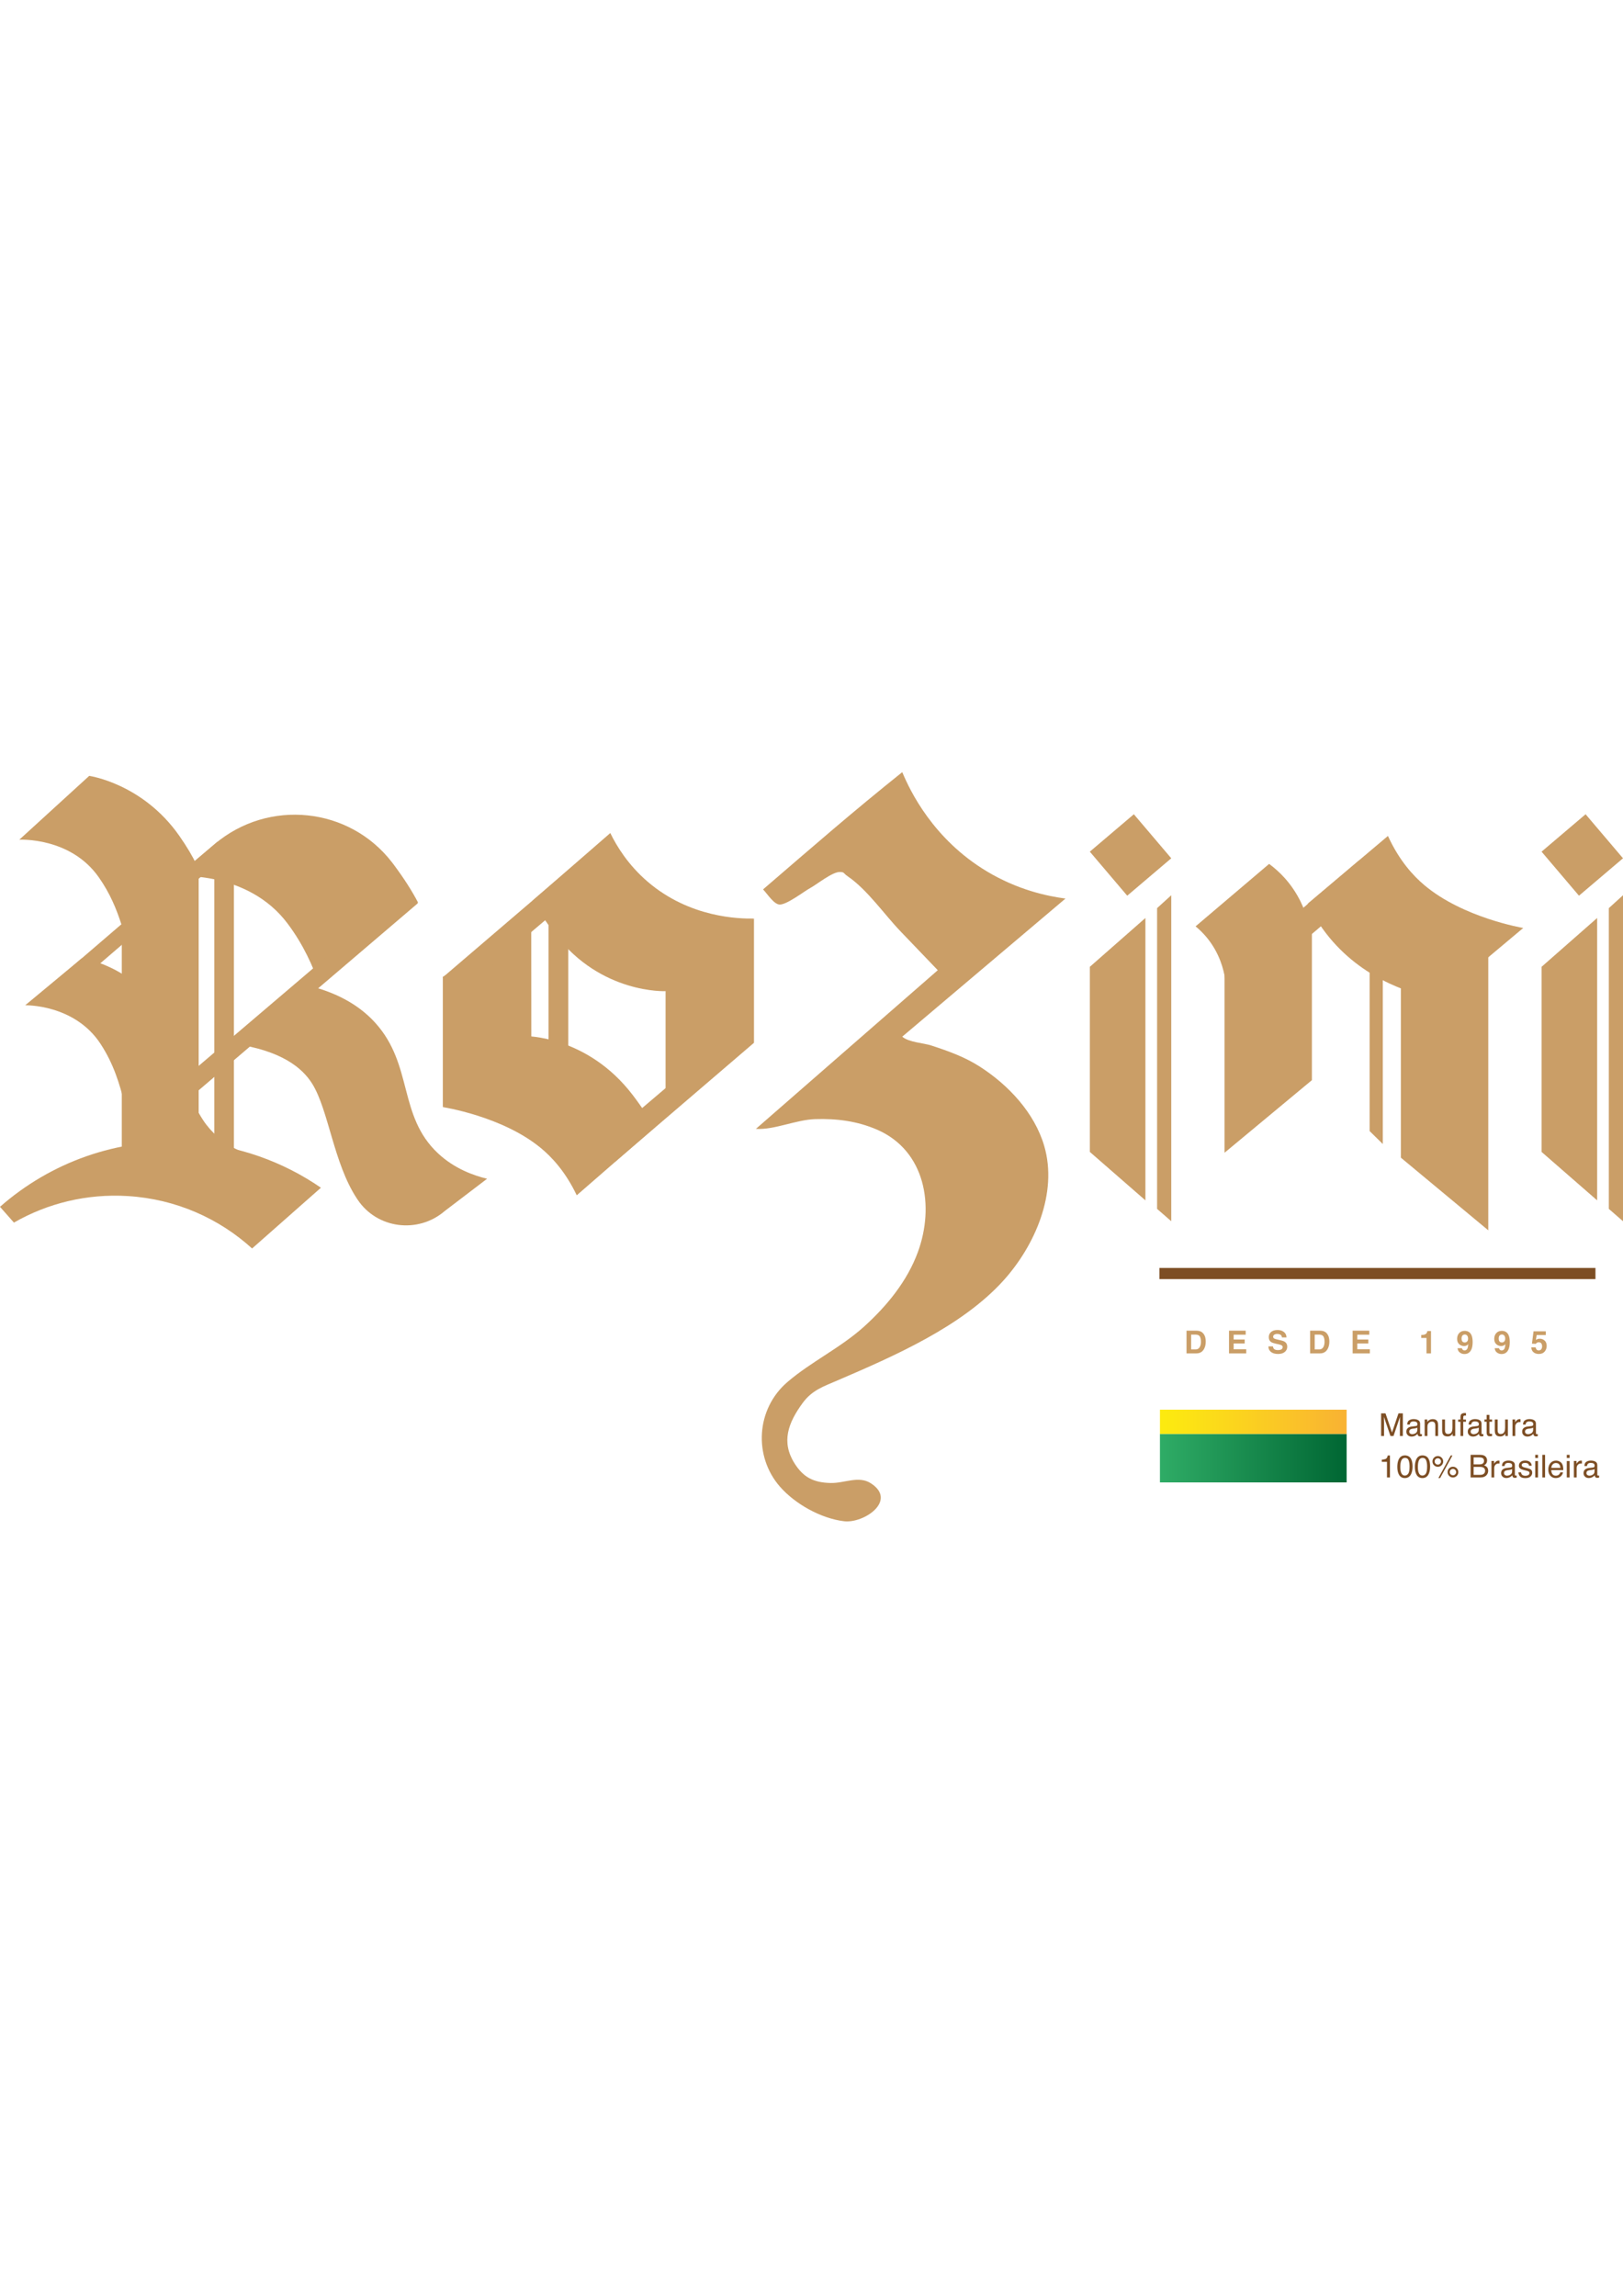 <?xml version="1.0" encoding="UTF-8"?> <svg xmlns="http://www.w3.org/2000/svg" xmlns:xlink="http://www.w3.org/1999/xlink" clip-rule="evenodd" fill-rule="evenodd" height="297mm" image-rendering="optimizeQuality" shape-rendering="geometricPrecision" text-rendering="geometricPrecision" viewBox="-16427.22 36224.97 39848.68 18448.48" width="210mm"><linearGradient id="a" gradientUnits="userSpaceOnUse" x1="12052.05" x2="16636.04" y1="53065.51" y2="53065.51"><stop offset="0" stop-color="#2fac66"></stop><stop offset="1" stop-color="#063"></stop></linearGradient><linearGradient id="b" gradientUnits="userSpaceOnUse" x1="12052.05" x2="16636.04" y1="52173" y2="52173"><stop offset="0" stop-color="#fcea10"></stop><stop offset=".031" stop-color="#fcea10"></stop><stop offset="1" stop-color="#f9b233"></stop></linearGradient><g fill-rule="nonzero"><path d="m-15808.95 41948.03 1390.46-1154.22s1211.6 145.71 2039.39 1408.21c952.09 1452.06 314.05 1612.78 937.3 2563.3 413.11 630.06 1069 820.59 1069 820.59l-1381.28 1100.23s-513.12-109.77-1156.31-1090.72c-496.19-756.78-392.32-1699.53-1049.49-2701.81-640.78-977.27-1849.07-945.58-1849.07-945.58zm4206.36-3455.17-1843.24 1472.84c-119.63-373.98-276.98-762.44-554.8-1158.06-696.61-996.19-1952.36-924.26-1952.36-924.26l1716.17-1566.89c.2 0 1310.87 184.36 2211.05 1470.1 193.62 276.71 326.92 507.16 423.18 706.27z" fill="#ca9e67"></path><path d="m-6163.55 39424.71-2409.7 2049.33c-175.65-496.26-402.45-1010.38-790.98-1529.14-974.38-1306.42-2723.76-1167.23-2723.76-1167.23l933.91-789.16c1318.14-1113.83 3305.74-911.91 4356.53 457.01 12.69 16.52 25.33 33.22 37.92 50.08 270.83 362.88 458.91 666.24 596.08 929.11z" fill="#ca9e67"></path><path d="m-10835.43 38228.85-4093.67 3517.95-617.24 15.6 4462.87-3832.7zm3922.23 1257.29-6197.78 5279.46c27.08 83.2 86.29 289.51 123.19 369.58 15.08 32.74 96.8 4.52 104.23 37.9l6720.85-5734.39zm-1634.42 6940.47-1690.21 1491.44c-811.48-737.21-1869.35-1212.8-3047.47-1286.42-1014.98-63.41-1979.24 179.85-2799.99 651.29l-341.93-387.51c1231.13-1082.93 2874.95-1696.83 4640.94-1586.5 1204.52 75.27 2311.43 479.24 3238.66 1117.7z" fill="#ca9e67"></path><path d="m-10684.05 46122.76h-480.82v-7753.3h480.82zm-865.36 0h-1887.82v-7753.29l1887.82 210.63zm865.38-3230.48c651.3-464.81 1302.59-929.63 1953.89-1394.44 801.87 222.42 1254.75 590.21 1520.02 884.54 932.36 1034.49 554.41 2279.54 1535.13 3198.18 408.96 383.06 881.02 547.21 1206.73 625.91-346.77 264.27-693.53 528.57-1040.3 792.84-655.27 562.65-1662 436.89-2140.11-282.35-6.66-10.02-13.34-20.15-20.02-30.34-568.65-865.94-691.11-2166.21-1091.8-2810.67-241.05-387.72-749.18-815.6-1923.54-983.67z" fill="#ca9e67"></path><path d="m12039.87 48395.87h10705.56v273.36h-10705.56z" fill="#7d4e24"></path><g fill="#ca9e67"><path d="m5725.51 36224.97c191.94 460.97 758.94 1645.09 2077.28 2436 751.05 450.6 1468.5 607.1 1930.35 667.2-1336 1130.16-2672.02 2260.33-4008.03 3390.5 161.75 140.35 516.22 152.03 717.88 218.11 420.14 137.63 817.36 279.26 1191.83 520.42 700.32 450.97 1338.41 1131.07 1576.37 1944.13 337.68 1153.57-228.76 2448.13-1000.67 3302.64-1024.67 1134.29-2693.66 1858.32-4061.43 2447.05-361.43 155.59-637.38 243.89-869.71 560.81-354.37 483.49-531.48 953.57-199.58 1480.18 217.84 345.65 467.44 471.9 882.95 482.86 344.34 9.04 691.51-187.36 992.94 7.94 656.41 425.25-173.95 990.64-662.36 930.8-566.31-69.38-1196.52-421.83-1568.62-845.67-654.28-745.31-592.46-1910.54 184.92-2574.84 584.27-499.31 1305.88-838.68 1885.33-1363.97 554.87-502.97 1049.35-1106.31 1311.15-1815.78 419.27-1136.39 186.99-2497.44-999.62-3012.06-487.65-211.51-996-275.36-1520.64-258.38-472.34 15.33-1006.37 269.56-1453.68 239.04 1488.43-1298.23 2976.86-2596.47 4465.3-3894.7-305.29-318.46-610.56-636.92-915.86-955.38-399.57-416.87-813.19-1019.12-1290.14-1345.84-122.77-84.11-78.18-106.1-194.22-110.16-187.15-6.56-563.44 303.3-731.53 393.81-149.04 80.22-576.12 413.83-753.2 405.46-138.65-6.56-294.58-254.56-404.73-371.77 1266.94-1089.44 2191.68-1897.06 3417.72-2878.4zm-8684.38 3454.31h484.42v4890.94h-484.42z"></path><path d="m-363.15 44957.02-1903.76 1655.57c-282.02-592.22-623.94-949.57-892.52-1169.39-947.57-775.51-2395.16-995.3-2395.16-995.3h-.01l2018.14-1743.86s1524.34-18.11 2642.66 1445.55c240.53 314.99 408.07 578.68 530.65 807.43z"></path><path d="m-3381.95 42982.75-2172.62 1464.52v-3197.53l2170.65-1243.66z"></path><path d="m-5554.6 41261.24 3351.82-2867.66 96.77 673.15-2651.54 2249.08c-236.61 200.7-590 176.5-797.05-54.57z"></path><path d="m-3346.78 39375.36 1903.76-1655.58c157.25 322.52 436.79 783.29 920.05 1196.91 1030.6 882.08 2239.05 908.84 2607.86 902.66l-2170.4 1782.15s-1584.78 72.45-2703.09-1391.2c-240.55-314.99-435.59-606.19-558.18-834.94z"></path><path d="m-85.52 41314.53 2170.41-1495.17.24 3041.91-2170.65 1491.89z"></path><path d="m2084.89 42868.7-3403.3 2915.92-96.76-673.14 2703.32-2296.99c236.39-200.86 589.75-176.81 796.74 54.21zm12189.34-1388.1-408.48-473.77 3073.77-2613.38 408.49 473.76z"></path><path d="m15682.3 39451.74 1967.9-1660.42c278.77 608.64 622.23 978.51 892.97 1206.91 955.12 805.79 2428.94 1052.11 2428.94 1052.11l-2085.94 1748.78c-536.35-103.05-1775-423.55-2674.65-1515.36-233.79-283.72-404.02-570.17-529.22-832.02z"></path><path d="m15783 43786.25-2144.91 1781.74v-4351.54l2144.91-1833.82zm4330.88-3824.77v7510.81l-2146.26-1783.28v-5041.1zm-2590.25 5392.11-323.55-317.92v-3984.14l323.55-324.65zm-6274.61-6095.41-918.47-1081.1 1081.1-918.48 918.48 1081.11zm1081.08-10.85v8001.55l-347.97-302.49v-7383.2zm-634.53 557.71v6932.13l-1364.55-1189.42v-4544.01zm10644.79-546.86-918.48-1081.1 1081.1-918.48 918.48 1081.11zm1081.07-10.85v8001.55l-347.96-302.49v-7383.2zm-634.53 557.71v6932.13l-1364.55-1189.42v-4544.01z"></path><path d="m15682.3 39870.61-2031.29 1424.23c-33.73-215.32-129.7-620.01-443.62-1003.97-88.19-106.36-181.6-199.75-280.18-280.17l1805.59-1533.21c129.72 95.99 256.83 207.55 378.77 342.45 350.21 389.13 503.29 801.62 570.73 1050.67zm-2864.4 10161.72v364.01h107.5c55.07 0 93.72-27.09 115.27-81.28 11.76-29.97 17.99-65.29 17.99-106.38 0-56.86-9.12-100.39-26.87-130.82-17.78-30.43-53.09-45.53-106.39-45.53zm213.66-84.84c39.1 12.89 70.63 36.43 95.06 70.85 19.54 27.77 32.64 57.76 39.75 89.95 6.89 32.43 10.44 63.07 10.44 92.4 0 74.17-14.66 137.02-44.42 188.33-40.43 69.52-102.83 104.16-187.22 104.16h-240.54v-557.69h240.54c34.64.45 63.29 4.45 86.39 12zm1125.8 86.62h-295.17v118.6h270.97v96.83h-270.97v143.26h308.72v100.38h-422.65v-557.68h409.1zm668.95 286.95c3.78 25.54 10.66 44.42 21.1 57.07 19.55 22.88 52.42 34.43 99.5 34.43 27.99 0 50.86-3.11 68.41-9.1 33.32-11.55 49.75-33.1 49.75-64.63 0-18.44-7.99-32.65-24.43-42.87-16.22-9.78-42.2-18.43-77.29-25.98l-60.41-13.33c-59.53-13.11-100.17-27.32-122.38-42.64-37.53-25.77-56.4-65.96-56.4-120.82 0-49.97 18.43-91.51 55.29-124.38 36.66-33.09 90.62-49.74 161.91-49.74 59.52 0 110.38 15.55 152.14 46.85 42.2 31.11 64.19 76.4 66.18 135.71h-111.94c-2.21-33.54-17.09-57.52-45.07-71.52-18.44-9.33-41.77-13.99-69.52-13.99-30.66 0-55.08 6-73.74 17.99-18.21 12.22-27.54 29.09-27.54 50.86 0 19.77 9.33 34.64 27.32 44.64 11.77 6.45 36.2 14.21 73.96 23.1l97.94 23.09c42.86 10 75.07 23.54 96.61 40.42 33.32 26.22 49.75 64.2 49.75 113.94 0 50.86-19.55 93.29-59.08 126.82-39.53 33.75-95.06 50.64-167.02 50.64-73.28 0-131.03-16.66-173.22-49.75-41.98-33.32-63.08-78.85-63.08-136.81zm1026.32-288.73v364.01h107.93c55.07 0 93.28-27.09 115.04-81.28 12-29.97 17.77-65.29 17.77-106.38 0-56.86-8.88-100.39-26.65-130.82s-53.3-45.53-106.16-45.53zm213.87-84.84c39.09 12.89 70.85 36.43 95.05 70.85 19.33 27.77 32.65 57.76 39.76 89.95 7.11 32.43 10.66 63.07 10.66 92.4 0 74.17-15.1 137.02-44.86 188.33-40.43 69.52-102.61 104.16-187.01 104.16h-240.31v-557.69h240.31c34.64.45 63.52 4.45 86.4 12zm1125.81 86.62h-295.18v118.6h270.96v96.83h-270.96v143.26h308.95v100.38h-422.87v-557.68h409.1zm1275.49 80.62v-73.3c33.98-1.55 57.75-3.76 71.29-6.87 21.77-4.89 39.31-14.44 52.86-28.66 9.33-9.99 16.43-23.1 21.32-39.53 2.66-9.76 4-17.1 4-21.99h90.17v548.8h-110.61v-378.45zm1113.14 97.72c24.44-15.77 36.65-42.86 36.65-81.51 0-30.87-7.11-55.52-21.77-73.74-14.44-18.21-34.21-27.09-59.51-27.09-18.44 0-34.21 5.1-47.31 15.33-20.66 16.21-30.87 43.53-30.87 82.17 0 32.65 6.43 57.08 19.77 73.29 13.09 16.21 33.52 24.43 61.06 24.43 14.89 0 28.88-4.44 41.98-12.88zm-181.44-217.87c33.97-36.42 78.17-54.63 132.37-54.63 83.5 0 140.8 36.86 171.67 110.82 17.55 41.97 26.43 97.05 26.43 165.46 0 66.4-8.44 121.7-25.32 166.13-32.2 84.4-91.5 126.82-177.67 126.82-41.32 0-78.18-12.23-111.05-36.66-32.88-24.2-51.53-59.73-56.42-106.38h107.5c2.66 15.99 9.33 29.1 20.43 39.31 11.1 10 25.76 15.1 44.43 15.1 35.53 0 60.4-19.76 74.84-59.07 7.77-21.76 12.66-53.3 14.88-95.06-10 12.44-20.44 21.99-31.54 28.43-20.21 12.22-45.09 18.21-74.63 18.21-43.53 0-82.17-15.1-116.14-45.31-33.77-29.97-50.64-73.51-50.64-130.36 0-58.65 17.09-106.39 50.86-142.81zm1092.92 217.87c24.43-15.77 36.65-42.86 36.65-81.51 0-30.87-7.11-55.52-21.76-73.74-14.44-18.21-34.21-27.09-59.52-27.09-18.44 0-34.21 5.1-47.32 15.33-20.65 16.21-30.86 43.53-30.86 82.17 0 32.65 6.43 57.08 19.77 73.29 13.1 16.21 33.53 24.43 61.07 24.43 14.88 0 28.87-4.44 41.97-12.88zm-181.45-217.87c33.98-36.42 78.18-54.63 132.38-54.63 83.5 0 140.81 36.86 171.67 110.82 17.55 41.97 26.43 97.05 26.43 165.46 0 66.4-8.44 121.7-25.32 166.13-32.2 84.4-91.5 126.82-177.68 126.82-41.3 0-78.17-12.23-111.04-36.66-32.87-24.2-51.53-59.73-56.42-106.38h107.5c2.67 15.99 9.33 29.1 20.43 39.31 11.11 10 25.76 15.1 44.43 15.1 35.53 0 60.4-19.76 74.84-59.07 7.77-21.76 12.66-53.3 14.88-95.06-10 12.44-20.44 21.99-31.54 28.43-20.2 12.22-45.08 18.21-74.62 18.21-43.53 0-82.18-15.1-116.16-45.31-33.75-29.97-50.64-73.51-50.64-130.36 0-58.65 17.1-106.39 50.86-142.81zm965.23 351.8c4.45 23.54 12.44 41.53 24.65 54.19 12.22 12.88 29.54 19.11 52.86 19.11 26.65 0 46.87-9.34 61.08-28 13.77-18.87 20.88-42.64 20.88-71.07 0-27.98-6.67-51.74-19.55-70.84-13.33-19.32-33.76-29.1-61.3-29.1-13.1 0-24.43 1.78-33.98 4.88-16.87 6.23-29.53 17.33-37.97 33.77l-96.83-4.45 38.63-303.16h301.61v91.5h-223.87l-19.54 119.93c16.43-10.88 29.31-17.98 38.64-21.54 15.77-5.77 34.64-8.66 57.29-8.66 45.32 0 84.85 15.34 118.61 45.76 33.76 30.64 50.64 74.84 50.64 133.25 0 50.64-16.43 95.94-48.87 135.93-32.42 39.75-81.05 59.74-145.91 59.74-52.19 0-94.84-13.99-128.6-41.97-33.31-27.99-51.96-67.75-55.96-119.27z"></path></g><path d="m17482.36 51965.67h107.94l159.68 469.96 158.8-469.96h107.06v555.91h-71.97v-328.03c0-11.33.45-30.22.89-56.41.44-26.21.66-54.42.66-84.4l-158.78 468.84h-74.64l-159.9-468.84v17.09c0 13.56.22 34.21.88 62.2.89 27.76 1.34 48.42 1.34 61.52v328.03h-71.96zm712.04 494.62c14.44 11.33 31.54 17.09 51.08 17.09 23.99 0 47.09-5.54 69.74-16.65 37.75-18.44 56.63-48.42 56.63-90.39v-54.64c-8.21 5.33-18.88 9.55-32.19 13.11-12.89 3.55-25.77 6.21-38.21 7.77l-41.31 5.11c-24.65 3.32-43.09 8.44-55.53 15.54-21.32 11.77-31.75 30.65-31.75 56.64 0 19.54 7.33 35.09 21.54 46.42zm143.47-183.9c15.55-2 26.21-8.66 31.53-19.76 2.9-5.99 4.46-14.67 4.46-26.22 0-23.32-8.44-40.19-24.89-50.63-16.43-10.44-39.97-15.78-70.62-15.78-35.53 0-60.86 9.56-75.51 28.88-8.44 10.66-13.77 26.44-16.44 47.53h-63.51c1.33-49.97 17.32-84.84 48.63-104.6 31.09-19.55 67.3-29.33 108.17-29.33 47.75 0 86.39 9.11 116.15 27.32 29.54 18 44.2 46.42 44.2 84.62v233.66c0 6.87 1.33 12.65 4.44 16.86 2.66 4.23 8.88 6.45 18.22 6.45 3.1 0 6.43-.22 10.2-.44 3.78-.46 8-1.12 12-1.78v50.42c-10.44 2.88-18.66 4.88-23.99 5.54-5.77.67-13.31 1.12-22.65 1.12-23.54 0-40.64-8.21-51.08-24.88-5.78-8.89-9.54-21.31-11.99-37.53-13.77 18.21-33.77 33.97-59.52 47.31-26.21 13.32-54.65 19.98-86.18 19.98-37.3 0-68.18-11.33-91.95-34.21-23.99-22.65-35.98-51.29-35.98-85.5 0-37.53 11.99-66.63 35.31-87.28 23.55-20.66 54.42-33.53 92.4-38.2zm213.66-160.13h64.86v57.52c19.1-23.76 39.53-40.64 60.84-51.08 21.33-10.22 45.31-15.55 71.53-15.55 57.52 0 96.38 20.21 116.59 60.19 11.11 21.99 16.65 53.31 16.65 94.17v260.07h-69.28v-255.41c0-24.64-3.56-44.63-11.12-59.74-11.98-25.32-33.75-37.98-65.72-37.98-16 0-29.33 1.78-39.54 5.11-18.88 5.56-35.09 16.44-49.31 33.09-11.54 13.55-18.65 27.32-22.2 41.54-3.34 14.2-5.12 34.64-5.12 61.06v212.33h-68.18zm499.27 0v269.18c0 20.65 3.11 37.54 9.33 50.64 11.99 24.21 33.98 36.43 66.18 36.43 46.2 0 77.74-21.33 94.17-63.75 9.33-22.66 13.77-53.75 13.77-93.5v-199h67.97v405.32h-64.19l.66-59.74c-8.44 15.33-19.32 28.42-32.2 38.87-25.54 21.32-56.41 31.76-92.83 31.76-56.65 0-95.29-19.11-115.72-57.75-11.32-20.65-16.88-48.42-16.88-82.84v-275.62zm394.45-123.71c15.99-23.1 46.63-34.87 91.94-34.87 4.45 0 8.89.23 13.33.44 4.44.23 9.77.67 15.55 1.11v62.2c-7.11-.68-12.44-.9-15.55-1.12-3.12 0-6.23-.22-8.88-.22-20.89 0-33.32 5.55-37.54 16.22-4.22 10.65-5.99 37.97-5.99 81.95h67.96v53.75h-67.96v349.57h-67.52v-349.57h-56.42v-53.75h56.42v-63.53c.88-28.41 5.76-49.08 14.66-62.18zm257.4 467.74c14.44 11.33 31.32 17.09 51.09 17.09 23.98 0 47.31-5.54 69.5-16.65 37.98-18.44 56.87-48.42 56.87-90.39v-54.64c-8.22 5.33-19.1 9.55-31.98 13.11-13.11 3.55-25.99 6.21-38.65 7.77l-41.08 5.11c-24.66 3.32-43.32 8.44-55.75 15.54-20.89 11.77-31.54 30.65-31.54 56.64 0 19.54 7.11 35.09 21.54 46.42zm143.47-183.9c15.78-2 25.99-8.66 31.32-19.76 3.11-5.99 4.44-14.67 4.44-26.22 0-23.32-7.98-40.19-24.43-50.63-16.66-10.44-40.2-15.78-71.06-15.78-35.54 0-60.42 9.56-75.53 28.88-8.21 10.66-13.76 26.44-15.99 47.53h-63.73c1.33-49.97 17.54-84.84 48.63-104.6 31.09-19.55 67.08-29.33 108.39-29.33 47.53 0 86.17 9.11 115.93 27.32 29.32 18 44.2 46.42 44.2 84.62v233.66c0 6.87 1.56 12.65 4.22 16.86 3.11 4.23 9.1 6.45 18.43 6.45 3.11 0 6.45-.22 10.22-.44 3.78-.46 7.77-1.12 12.22-1.78v50.42c-10.66 2.88-18.66 4.88-24.43 5.54-5.33.67-12.88 1.12-22.66 1.12-23.32 0-40.41-8.21-51.08-24.88-5.32-8.89-9.32-21.31-11.55-37.53-14 18.21-33.76 33.97-59.96 47.31-25.76 13.32-54.64 19.98-85.73 19.98-37.76 0-68.4-11.33-92.39-34.21-23.55-22.65-35.54-51.29-35.54-85.5 0-37.53 11.55-66.63 35.09-87.28 23.54-20.66 54.19-33.53 92.39-38.2zm227.21-273.18h69.07v113.04h64.63v55.76h-64.63v264.51c0 14 4.67 23.54 14.44 28.2 5.33 2.89 13.99 4.22 26.43 4.22 3.33 0 6.89 0 10.44-.22 4-.22 8.44-.66 13.32-1.33v54.19c-7.77 2.23-15.99 4-24.42 4.89-8.44 1.11-17.55 1.56-27.32 1.56-31.77 0-53.53-8.21-64.63-24.43-11.55-16.22-17.33-37.32-17.33-63.31v-268.28h-54.64v-55.76h54.64zm270.07 113.05v269.18c0 20.65 3.1 37.54 9.33 50.64 11.99 24.21 33.98 36.43 66.18 36.43 46.2 0 77.74-21.33 94.17-63.75 9.33-22.66 13.77-53.75 13.77-93.5v-199h67.97v405.32h-64.19l.66-59.74c-8.44 15.33-19.32 28.42-32.2 38.87-25.55 21.32-56.41 31.76-92.83 31.76-56.65 0-95.29-19.11-115.72-57.75-11.32-20.65-16.88-48.42-16.88-82.84v-275.62zm364.68 0h64.85v69.96c5.12-13.55 18.21-30.2 38.87-49.75 20.65-19.55 44.42-29.32 71.52-29.32 1.11 0 3.33.22 6.43.45 3.12.21 7.99.67 15.55 1.56v71.95c-4-.89-7.99-1.33-11.11-1.55-3.54-.23-7.32-.44-11.32-.44-34.42 0-60.64 11.1-79.06 33.08-18.44 22.21-27.77 47.54-27.77 76.18v233.2h-67.96zm330.04 344.03c14.21 11.33 31.31 17.09 51.07 17.09 23.99 0 47.08-5.54 69.52-16.65 37.98-18.44 56.64-48.42 56.64-90.39v-54.64c-8 5.33-18.88 9.55-31.98 13.11-12.89 3.55-25.77 6.21-38.42 7.77l-41.09 5.11c-24.87 3.32-43.31 8.44-55.75 15.54-21.1 11.77-31.77 30.65-31.77 56.64 0 19.54 7.34 35.09 21.78 46.42zm143.47-183.9c15.54-2 25.99-8.66 31.32-19.76 2.88-5.99 4.44-14.67 4.44-26.22 0-23.32-8.22-40.19-24.66-50.63s-39.98-15.78-70.84-15.78c-35.55 0-60.64 9.56-75.52 28.88-8.21 10.66-13.76 26.44-16.21 47.53h-63.52c1.34-49.97 17.33-84.84 48.42-104.6 31.09-19.55 67.28-29.33 108.38-29.33 47.53 0 86.17 9.11 115.94 27.32 29.53 18 44.4 46.42 44.4 84.62v233.66c0 6.87 1.35 12.65 4.23 16.86 2.89 4.23 9.11 6.45 18.44 6.45 3.11 0 6.22-.22 10.21-.44 3.56-.46 7.78-1.12 11.99-1.78v50.42c-10.65 2.88-18.65 4.88-24.2 5.54-5.55.67-13.1 1.12-22.66 1.12-23.31 0-40.64-8.21-51.08-24.88-5.55-8.89-9.55-21.31-11.76-37.53-13.78 18.21-33.77 33.97-59.76 47.31-25.98 13.32-54.63 19.98-85.95 19.98-37.53 0-68.41-11.33-92.16-34.21-23.77-22.65-35.76-51.29-35.76-85.5 0-37.53 11.77-66.63 35.09-87.28 23.55-20.66 54.41-33.53 92.39-38.2zm-3682.35 879.27v-52.18c49.31-4.67 83.5-12.66 103.05-23.99 19.55-11.11 33.76-37.76 43.53-79.74h53.75v539.7h-72.85v-383.79zm650.08 289.62c21.09-31.32 31.53-89.5 31.53-174.79 0-61.74-7.76-112.38-22.87-151.92-15.11-39.75-44.43-59.73-88.17-59.73-40.2 0-69.52 18.88-88.17 56.63-18.67 37.75-27.99 93.28-27.99 166.56 0 55.31 6.22 99.73 18 133.27 17.98 51.3 49.07 76.85 93.05 76.85 35.54 0 63.73-15.55 84.62-46.87zm68.62-361.13c24.22 44.65 36.42 105.94 36.42 183.68 0 73.51-11.1 134.59-33.09 182.78-31.76 69.07-83.73 103.5-155.91 103.5-65.07 0-113.49-28.21-145.26-84.63-26.42-47.29-39.74-110.6-39.74-190.1 0-61.53 7.99-114.39 23.98-158.36 29.76-82.4 83.51-123.49 161.47-123.49 69.96 0 120.82 28.88 152.13 86.62zm362.46 361.13c20.89-31.32 31.54-89.5 31.54-174.79 0-61.74-7.77-112.38-22.88-151.92-15.32-39.75-44.64-59.73-88.16-59.73-40.43 0-69.75 18.88-88.4 56.63-18.44 37.75-27.76 93.28-27.76 166.56 0 55.31 5.99 99.73 17.99 133.27 17.99 51.3 49.08 76.85 93.05 76.85 35.32 0 63.74-15.55 84.62-46.87zm68.41-361.13c24.43 44.65 36.42 105.94 36.42 183.68 0 73.51-11.09 134.59-32.87 182.78-31.98 69.07-83.95 103.5-155.91 103.5-65.3 0-113.71-28.21-145.26-84.63-26.65-47.29-39.97-110.6-39.97-190.1 0-61.53 8-114.39 23.98-158.36 29.77-82.4 83.53-123.49 161.7-123.49 69.96 0 120.82 28.88 151.91 86.62zm652.52 378.67c15.33-15.33 23.09-33.75 23.09-55.3s-7.76-39.75-23.09-55.08c-15.1-15.32-33.54-23.09-55.08-23.09s-39.98 7.77-55.31 23.09c-15.32 15.33-22.88 33.53-22.88 55.08s7.56 39.97 22.88 55.3c15.33 15.33 33.77 22.88 55.31 22.88s39.98-7.55 55.08-22.88zm38.2-148.36c25.76 25.77 38.64 56.64 38.64 93.06s-12.88 67.52-38.64 93.28c-25.77 25.77-56.86 38.64-93.28 38.64-36.43 0-67.52-12.87-93.29-38.64-25.75-25.76-38.64-56.86-38.64-93.28s12.89-67.29 38.64-93.06c25.77-25.98 56.86-38.87 93.29-38.87 36.42 0 67.51 12.89 93.28 38.87zm-147.93-314.7h42.21l-303.17 554.12h-42.41zm-261.4 201.22c15.33-15.33 22.88-33.54 22.88-55.09 0-21.32-7.55-39.76-22.88-55.07-15.32-15.33-33.76-22.88-55.29-22.88-21.55 0-39.99 7.55-55.09 22.65-15.54 15.1-23.1 33.54-23.1 55.3 0 21.55 7.56 39.76 23.1 55.09 15.1 15.32 33.54 22.88 55.09 22.88 21.53 0 39.97-7.56 55.29-22.88zm37.98-148.37c25.76 25.99 38.65 56.86 38.65 93.28 0 36.43-12.89 67.31-38.65 93.06-25.76 25.77-56.85 38.64-93.27 38.64-36.43 0-67.53-12.87-93.29-38.64-25.76-25.75-38.64-56.63-38.64-93.06 0-36.42 12.88-67.29 38.64-93.28 25.76-25.75 56.86-38.86 93.29-38.86 36.42 0 67.51 13.11 93.27 38.86zm949.24 422.43c46.41 0 79.74-13.32 99.5-39.97 12.43-16.89 18.65-37.32 18.65-61.31 0-40.42-18.21-67.96-54.63-82.62-19.1-7.76-44.87-11.76-76.62-11.76h-150.81v195.66zm-25.54-256.51c32.2 0 57.07-4.45 74.85-13.11 27.98-13.99 42.19-38.87 42.19-75.07s-15.1-60.85-44.87-73.29c-16.87-7.11-41.74-10.67-75.06-10.67h-135.48v172.14zm-212.1-234.98h240.3c65.3 0 111.94 19.54 139.7 58.41 16.21 22.87 24.2 49.3 24.2 79.28 0 35.09-9.76 63.96-29.74 86.4-10.23 11.77-25.33 22.65-44.66 32.42 28.67 10.89 49.98 23.1 63.97 36.88 25.1 24.2 37.53 57.52 37.53 100.16 0 35.76-11.55 68.17-33.97 97.28-33.76 43.3-87.29 65.07-161.03 65.07h-236.3zm511.48 150.58h64.63v69.96c5.33-13.55 18.21-30.21 39.1-49.76 20.65-19.54 44.41-29.31 71.51-29.31 1.32 0 3.33.22 6.22.45 3.11.22 8.44.66 15.54 1.55v71.96c-3.99-.9-7.55-1.34-11.1-1.56-3.34-.22-7.11-.44-11.11-.44-34.21 0-60.63 11.1-79.06 33.09-18.43 22.2-27.54 47.53-27.54 76.17v233.21h-68.19zm329.82 344.02c14.65 11.33 31.53 17.1 51.07 17.1 24 0 47.32-5.55 69.75-16.66 37.75-18.43 56.85-48.41 56.85-90.39v-54.63c-8.43 5.32-19.1 9.55-32.2 13.1-13.11 3.55-25.99 6.22-38.42 7.77l-41.31 5.11c-24.43 3.33-43.09 8.45-55.53 15.55-21.1 11.76-31.53 30.64-31.53 56.63 0 19.54 7.1 35.09 21.32 46.42zm143.47-183.89c15.77-2 26.2-8.67 31.53-19.77 3.11-5.99 4.45-14.66 4.45-26.21 0-23.32-8.22-40.2-24.65-50.63-16.66-10.44-40.2-15.78-70.85-15.78-35.54 0-60.63 9.55-75.52 28.88-8.43 10.66-13.76 26.43-16.21 47.52h-63.74c1.34-49.97 17.55-84.84 48.86-104.6 31.09-19.54 67.07-29.32 108.16-29.32 47.75 0 86.39 9.1 116.15 27.32 29.33 17.99 43.98 46.42 43.98 84.62v233.65c0 6.88 1.56 12.65 4.44 16.87 2.89 4.22 8.89 6.44 18.22 6.44 3.11 0 6.66-.21 10.21-.44 4-.45 8-1.11 12.22-1.78v50.42c-10.44 2.88-18.66 4.88-24.21 5.56-5.56.66-13.1 1.1-22.65 1.1-23.54 0-40.43-8.21-51.08-24.87-5.56-8.9-9.34-21.32-11.77-37.54-14 18.22-33.76 33.98-59.75 47.31-25.98 13.32-54.64 19.99-85.95 19.99-37.53 0-68.18-11.33-92.18-34.2-23.75-22.66-35.75-51.31-35.75-85.52 0-37.53 11.77-66.62 35.31-87.27 23.54-20.67 54.2-33.54 92.39-38.21zm254.29 118.15c2.01 22.65 7.78 39.98 17.55 52.19 17.33 21.77 47.76 32.87 91.07 32.87 25.76 0 48.41-5.55 67.95-16.44 19.54-11.1 29.33-27.98 29.33-50.85 0-17.55-7.78-30.66-23.54-39.76-9.79-5.55-29.77-11.99-59.09-19.32l-55.08-13.77c-35.09-8.44-60.85-17.98-77.73-28.65-29.76-18.43-44.42-43.97-44.42-76.4 0-38.42 13.77-69.51 41.76-93.06 27.99-23.76 65.73-35.54 113.04-35.54 61.96 0 106.39 17.78 133.93 53.53 17.1 22.88 25.31 47.31 24.87 73.52h-64.4c-1.34-15.33-6.68-29.32-16.44-41.76-16-17.78-43.98-26.65-83.51-26.65-26.21 0-46.2 4.88-59.74 14.66-13.55 9.77-20.21 22.65-20.21 38.87 0 17.54 8.88 31.53 26.64 42.19 10.22 6.22 25.33 11.78 45.32 16.66l45.97 10.88c49.97 11.78 83.28 23.32 100.16 34.43 26.65 17.32 39.98 44.86 39.98 82.18 0 35.97-13.99 67.28-41.76 93.5-27.54 26.2-69.74 39.3-126.59 39.3-61.07 0-104.38-13.76-129.7-41.08s-39.1-61.3-40.86-101.5zm347.15-276.29h69.07v403.33h-69.07zm0-152.57h69.07v77.29h-69.07zm173.9 0h68.17v555.9h-68.17zm444.86 320.93c-2.66-29.55-9.11-53.09-19.1-70.86-18.44-32.64-49.31-49.08-92.62-49.08-31.09 0-57.08 11.33-77.95 33.76-21.11 22.65-32.43 51.3-33.54 86.18zm-24.44-159.26c27.1 13.56 47.53 31.1 61.31 52.42 13.75 20.43 22.65 44.42 27.09 71.51 4 18.88 6.22 48.65 6.22 89.51h-294.95c1.34 41.09 11.11 74.19 28.88 99.06 18.22 25.1 46.2 37.54 83.95 37.54 35.09 0 63.3-11.78 84.39-35.54 11.77-13.55 19.99-29.32 24.89-47.31h67.06c-1.78 14.88-7.55 31.32-17.54 49.74-9.99 18.22-21.1 33.11-33.53 44.65-20.45 20.21-45.76 33.99-75.97 40.87-16.43 4.22-34.87 6.21-55.3 6.21-50.19 0-92.61-18.43-127.48-55.07-34.87-36.66-52.19-88.18-52.19-154.14 0-65.29 17.32-117.93 52.41-158.58 35.09-40.63 81.07-61.07 137.7-61.07 28.65 0 56.41 6.88 83.06 20.2zm180.79-9.1h69.3v403.33h-69.3zm0-152.57h69.3v77.29h-69.3zm174.12 150.58h64.63v69.96c5.12-13.55 18.21-30.21 38.87-49.76 20.88-19.54 44.42-29.31 71.51-29.31 1.33 0 3.56.22 6.45.45 3.11.22 8.21.66 15.54 1.55v71.96c-3.99-.9-7.76-1.34-11.1-1.56s-7.33-.44-11.33-.44c-34.2 0-60.41 11.1-79.06 33.09-18.21 22.2-27.54 47.53-27.54 76.17v233.21h-67.97zm329.82 344.02c14.44 11.33 31.31 17.1 51.07 17.1 23.99 0 47.31-5.55 69.52-16.66 37.98-18.43 56.86-48.41 56.86-90.39v-54.63c-8.21 5.32-19.1 9.55-31.98 13.1-13.1 3.55-25.99 6.22-38.64 7.77l-41.09 5.11c-24.66 3.33-43.31 8.45-55.75 15.55-20.88 11.76-31.54 30.64-31.54 56.63 0 19.54 7.11 35.09 21.55 46.42zm143.47-183.89c15.77-2 25.99-8.67 31.32-19.77 3.11-5.99 4.44-14.66 4.44-26.21 0-23.32-8-40.2-24.43-50.63-16.66-10.44-40.21-15.78-71.06-15.78-35.56 0-60.42 9.55-75.53 28.88-8.21 10.66-13.77 26.43-15.99 47.52h-63.74c1.34-49.97 17.55-84.84 48.64-104.6 31.09-19.54 67.07-29.32 108.38-29.32 47.53 0 86.17 9.1 115.94 27.32 29.31 17.99 44.19 46.42 44.19 84.62v233.65c0 6.88 1.57 12.65 4.22 16.87 3.11 4.22 9.11 6.44 18.44 6.44 3.11 0 6.44-.21 10.21-.44 3.78-.45 7.78-1.11 12.22-1.78v50.42c-10.67 2.88-18.66 4.88-24.43 5.56-5.34.66-12.89 1.1-22.66 1.1-23.31 0-40.42-8.21-51.08-24.87-5.33-8.9-9.32-21.32-11.54-37.54-14 18.22-33.76 33.98-59.98 47.31-25.76 13.32-54.63 19.99-85.72 19.99-37.76 0-68.41-11.33-92.39-34.2-23.54-22.66-35.54-51.31-35.54-85.52 0-37.53 11.55-66.62 35.09-87.27 23.54-20.67 54.19-33.54 92.4-38.21z" fill="#7d4e24"></path></g><path d="m16636.04 53660.52v-1190.02h-4583.99v1190.02z" fill="url(#a)"></path><path d="m16636.04 52470.5v-595h-4583.99v595z" fill="url(#b)"></path></svg> 